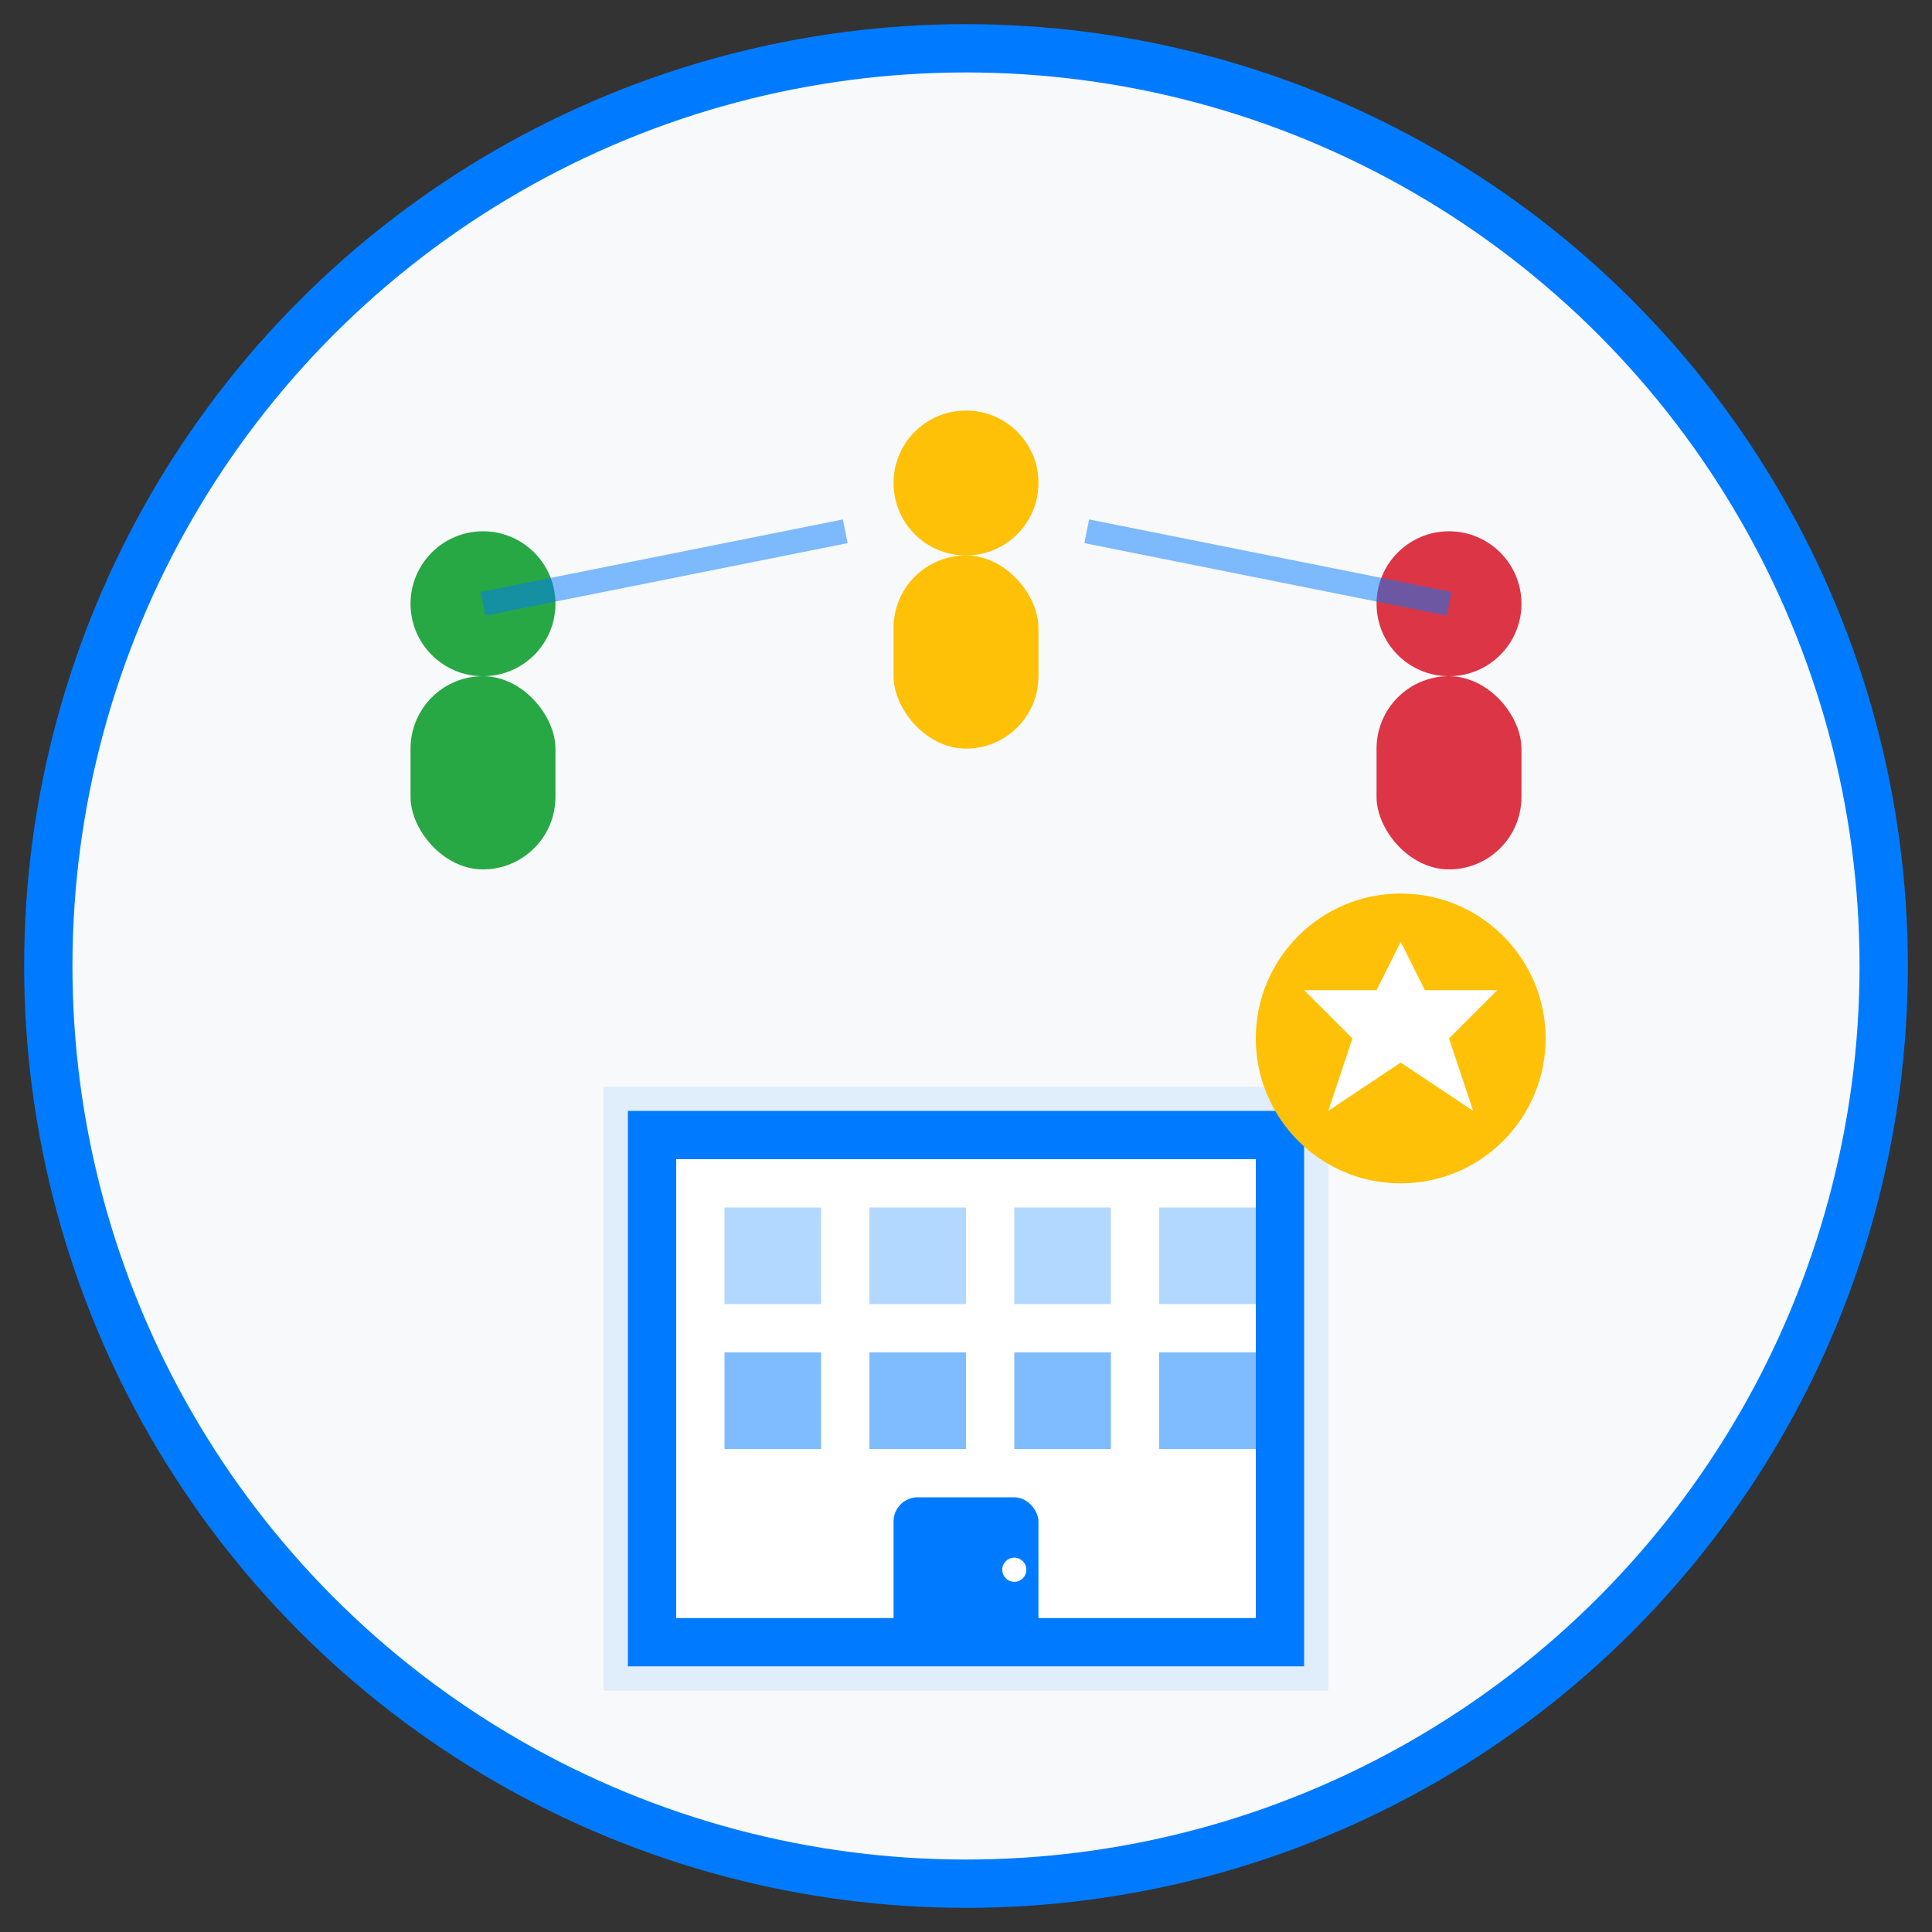 <svg width="80" height="80" viewBox="0 0 80 80" fill="none" xmlns="http://www.w3.org/2000/svg">
  <rect x="0" y="0" width="80" height="80" fill="#333333" stroke="none"/>
  <!-- Background Circle -->
  <circle cx="40" cy="40" r="38" fill="#f8f9fa" stroke="#007bff" stroke-width="2"/>
  
  <!-- Building/Company Icon -->
  <rect x="25" y="45" width="30" height="25" fill="#007bff" opacity="0.1"/>
  <rect x="27" y="47" width="26" height="21" fill="white" stroke="#007bff" stroke-width="2"/>
  
  <!-- Windows -->
  <rect x="30" y="50" width="4" height="4" fill="#007bff" opacity="0.3"/>
  <rect x="36" y="50" width="4" height="4" fill="#007bff" opacity="0.3"/>
  <rect x="42" y="50" width="4" height="4" fill="#007bff" opacity="0.3"/>
  <rect x="48" y="50" width="4" height="4" fill="#007bff" opacity="0.3"/>
  
  <rect x="30" y="56" width="4" height="4" fill="#007bff" opacity="0.5"/>
  <rect x="36" y="56" width="4" height="4" fill="#007bff" opacity="0.5"/>
  <rect x="42" y="56" width="4" height="4" fill="#007bff" opacity="0.5"/>
  <rect x="48" y="56" width="4" height="4" fill="#007bff" opacity="0.5"/>
  
  <!-- Door -->
  <rect x="37" y="62" width="6" height="6" fill="#007bff" rx="1"/>
  <circle cx="42" cy="65" r="0.5" fill="white"/>
  
  <!-- People Icons -->
  <g transform="translate(15, 20)">
    <!-- Person 1 -->
    <circle cx="5" cy="5" r="3" fill="#28a745"/>
    <rect x="2" y="8" width="6" height="8" rx="3" fill="#28a745"/>
  </g>
  
  <g transform="translate(35, 15)">
    <!-- Person 2 -->
    <circle cx="5" cy="5" r="3" fill="#ffc107"/>
    <rect x="2" y="8" width="6" height="8" rx="3" fill="#ffc107"/>
  </g>
  
  <g transform="translate(55, 20)">
    <!-- Person 3 -->
    <circle cx="5" cy="5" r="3" fill="#dc3545"/>
    <rect x="2" y="8" width="6" height="8" rx="3" fill="#dc3545"/>
  </g>
  
  <!-- Connection Lines -->
  <line x1="20" y1="25" x2="35" y2="22" stroke="#007bff" stroke-width="1" opacity="0.5"/>
  <line x1="45" y1="22" x2="60" y2="25" stroke="#007bff" stroke-width="1" opacity="0.5"/>
  
  <!-- Achievement Badge -->
  <g transform="translate(50, 35)">
    <circle cx="8" cy="8" r="6" fill="#ffc107"/>
    <polygon points="8,4 9,6 12,6 10,8 11,11 8,9 5,11 6,8 4,6 7,6" fill="white"/>
  </g>
</svg>

